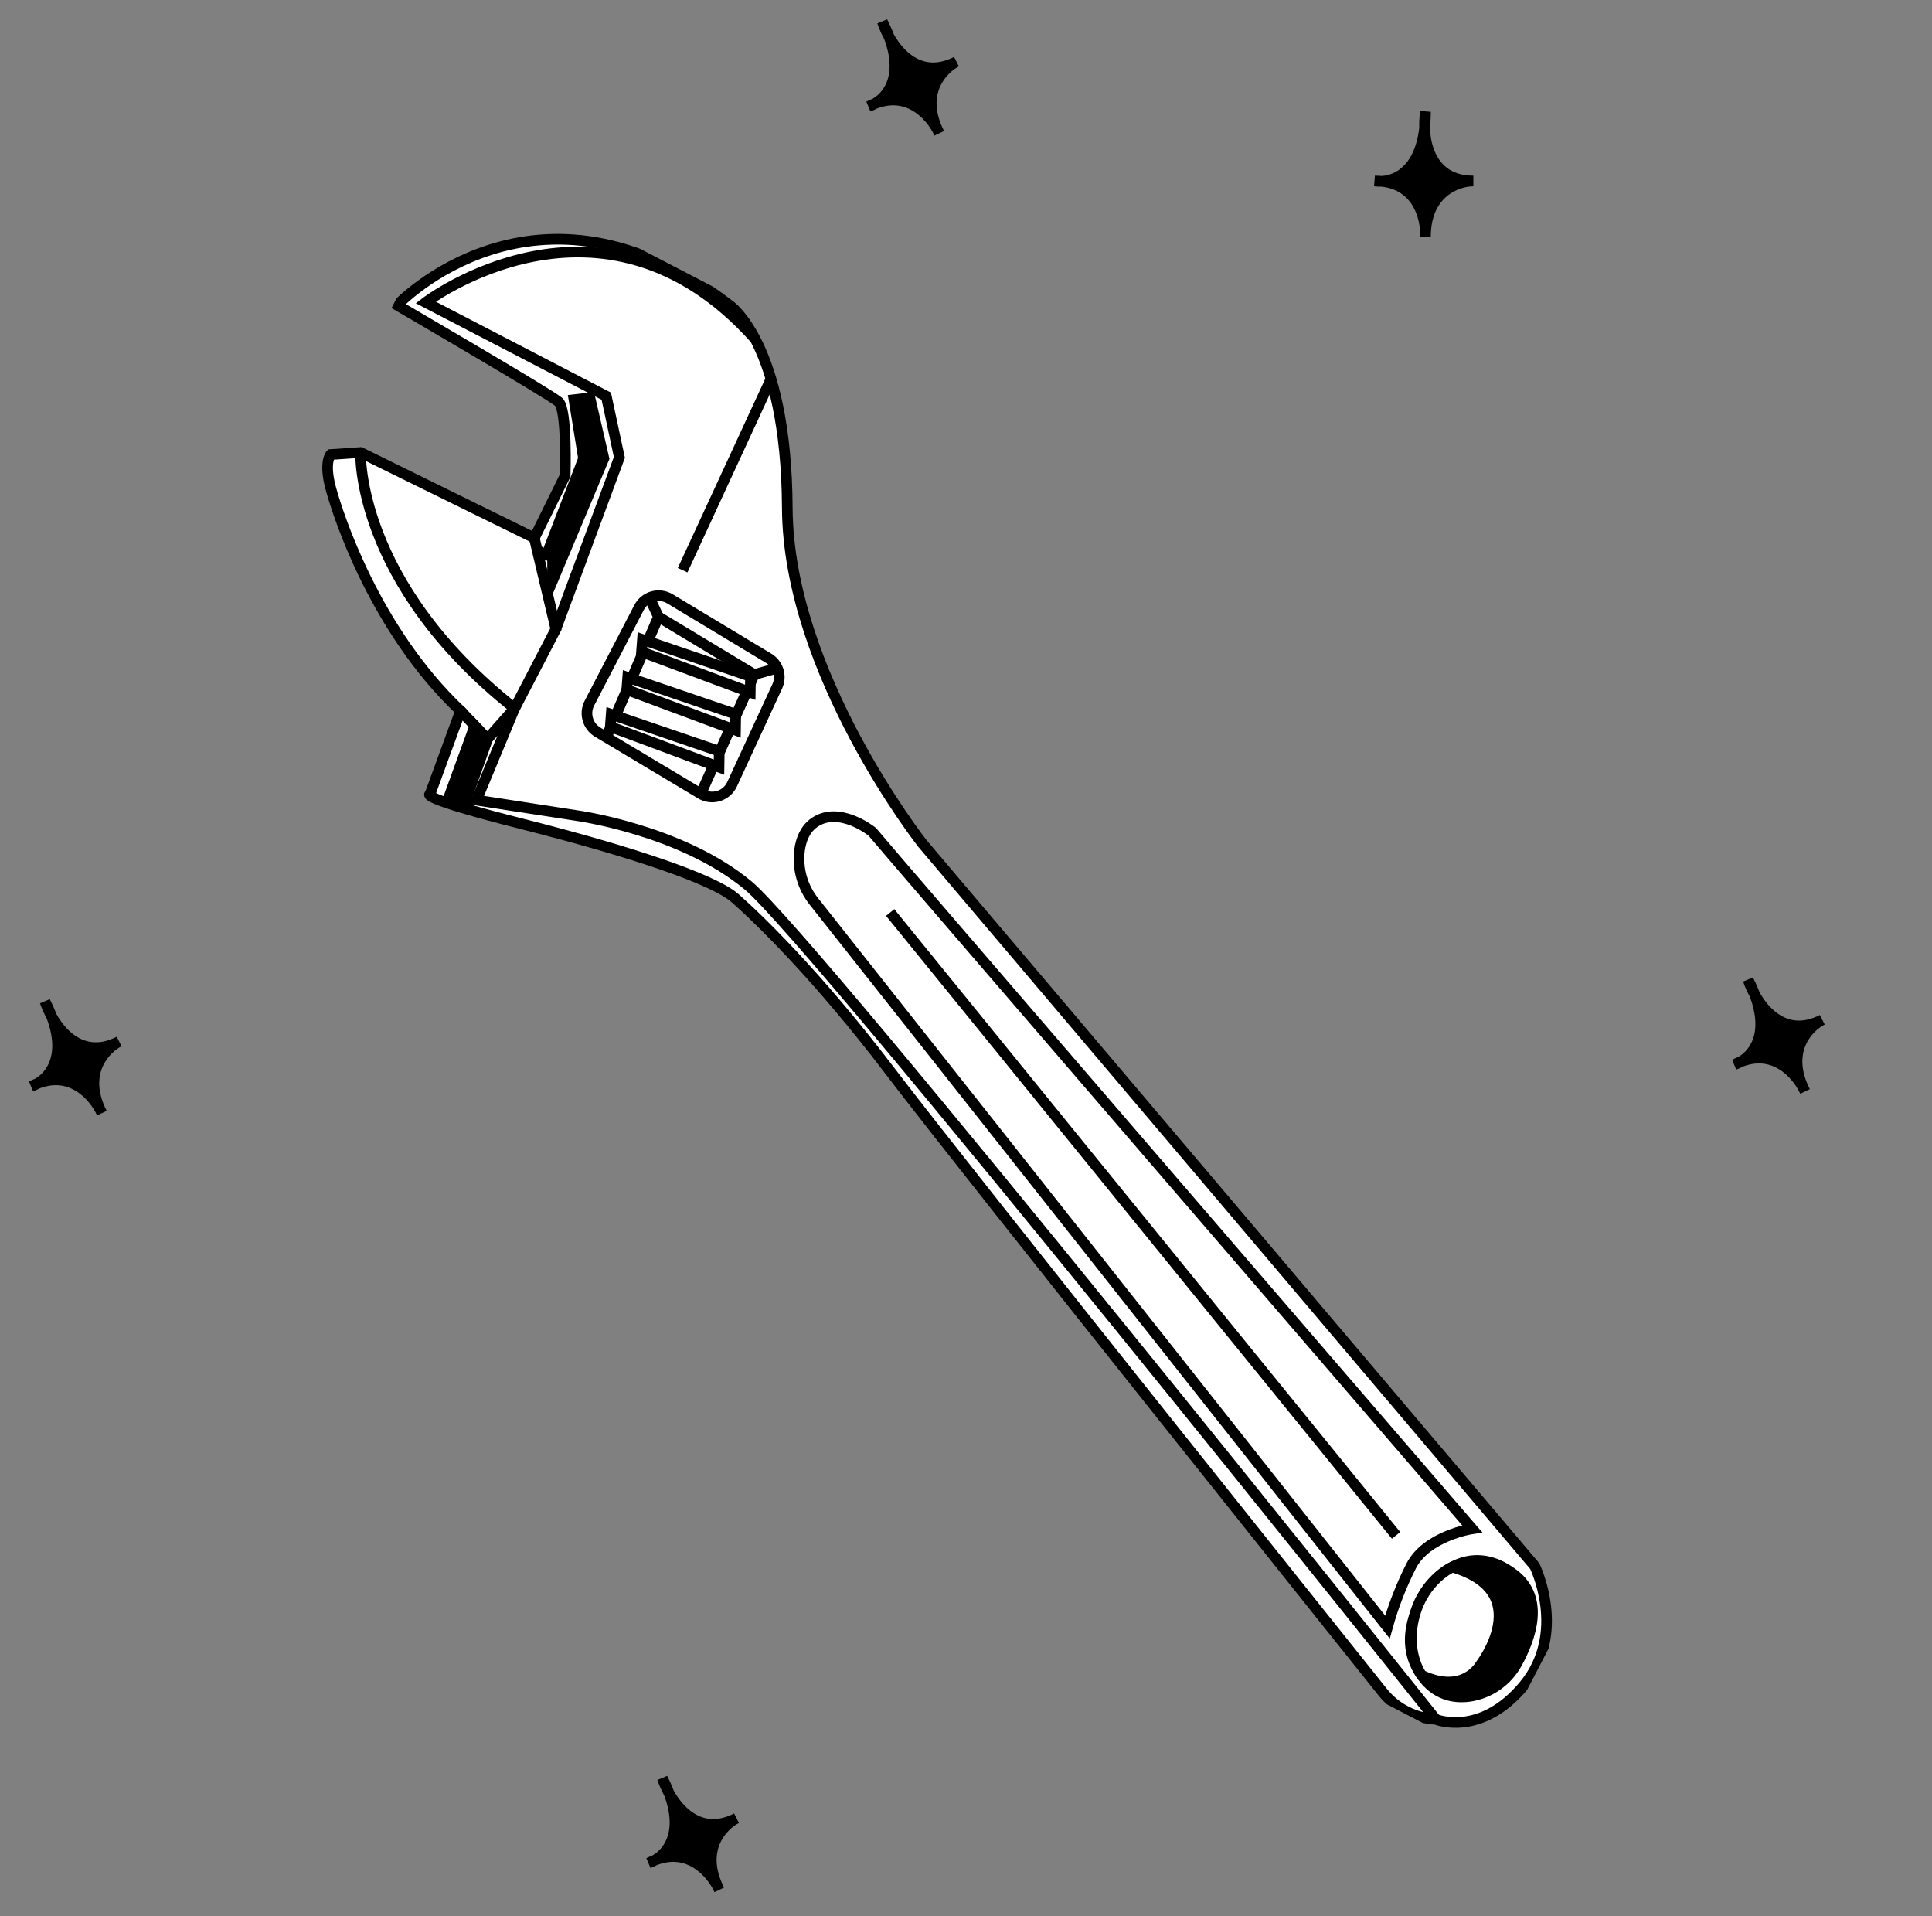 <svg width="363" height="360" viewBox="0 0 363 360" fill="none" xmlns="http://www.w3.org/2000/svg">
<rect x="0" y="0" width="363" height="360" fill="#808080" stroke="none"/>
<path d="M259.602 34.063C259.142 34.086 258.711 34.061 258.327 34C258.771 34 259.196 34.022 259.602 34.063C262.576 33.914 266.787 31.748 267.664 24.051C267.62 22.928 267.692 21.876 267.827 21C267.827 22.102 267.77 23.117 267.664 24.051C267.835 28.482 269.806 34 276.827 34C273.899 34 268.114 36 267.837 43.905C267.84 44.113 267.836 44.311 267.827 44.5C267.827 44.298 267.831 44.1 267.837 43.905C267.798 40.48 266.113 34.727 259.602 34.063Z" fill="black"/>
<path d="M258.327 34C261.494 34.5 267.827 32.6 267.827 21C267.16 25.333 268.027 34 276.827 34C273.827 34 267.827 36.1 267.827 44.5C267.994 41 266.327 34 258.327 34Z" stroke="black" stroke-width="2"/>
<path d="M7.068 203.541C6.668 203.77 6.273 203.943 5.903 204.064C6.299 203.862 6.687 203.688 7.068 203.541C9.65 202.058 12.418 198.216 9.704 190.96C9.156 189.98 8.742 189.009 8.464 188.168C8.965 189.15 9.375 190.08 9.704 190.96C11.868 194.831 16.13 198.852 22.386 195.664C19.777 196.993 15.531 201.402 18.874 208.571C18.97 208.755 19.057 208.933 19.135 209.105C19.043 208.926 18.956 208.747 18.874 208.571C17.283 205.536 13.169 201.176 7.068 203.541Z" fill="black"/>
<path d="M5.903 204.064C8.951 203.071 13.731 198.503 8.464 188.168C9.838 192.331 14.545 199.659 22.386 195.664C19.713 197.026 15.32 201.621 19.135 209.105C17.694 205.911 13.031 200.431 5.903 204.064Z" stroke="black" stroke-width="2"/>
<path d="M123.068 349.46C122.668 349.689 122.273 349.862 121.903 349.983C122.299 349.781 122.687 349.607 123.068 349.46C125.65 347.977 128.418 344.135 125.704 336.879C125.156 335.899 124.742 334.928 124.464 334.087C124.965 335.069 125.375 335.999 125.704 336.879C127.869 340.75 132.13 344.771 138.386 341.583C135.777 342.912 131.531 347.321 134.874 354.49C134.97 354.673 135.057 354.852 135.135 355.024C135.043 354.845 134.956 354.666 134.874 354.49C133.283 351.455 129.169 347.095 123.068 349.46Z" fill="black"/>
<path d="M121.903 349.983C124.951 348.99 129.731 344.422 124.464 334.087C125.838 338.25 130.545 345.578 138.386 341.583C135.713 342.945 131.321 347.54 135.135 355.024C133.694 351.83 129.031 346.35 121.903 349.983Z" stroke="black" stroke-width="2"/>
<path d="M164.395 19.46C163.995 19.689 163.6 19.862 163.23 19.983C163.626 19.781 164.014 19.607 164.395 19.46C166.977 17.977 169.745 14.135 167.031 6.879C166.483 5.899 166.069 4.928 165.791 4.087C166.292 5.069 166.702 5.999 167.031 6.879C169.196 10.75 173.457 14.771 179.713 11.583C177.104 12.912 172.858 17.321 176.201 24.49C176.297 24.674 176.384 24.852 176.462 25.024C176.37 24.845 176.283 24.666 176.201 24.49C174.611 21.455 170.497 17.095 164.395 19.46Z" fill="black"/>
<path d="M163.23 19.983C166.278 18.99 171.058 14.422 165.791 4.087C167.165 8.25 171.872 15.578 179.713 11.583C177.04 12.945 172.648 17.54 176.462 25.024C175.021 21.83 170.358 16.35 163.23 19.983Z" stroke="black" stroke-width="2"/>
<g clip-path="url(#clip0_420:392)">
<path d="M269.756 323.002C269.756 323.002 278.19 326.483 286.356 316.606C294.523 306.729 288.349 294.206 288.349 294.206L173.306 158.454C173.306 158.454 148.074 126.423 147.922 95.401C147.771 64.378 136.995 57.279 136.995 57.279C100.828 29.485 74.618 57.331 74.618 57.331C74.618 57.331 103.299 74.028 104.948 75.489C106.597 76.95 106.186 89.346 106.186 89.346L100.4 101.065L67.75 85.006L62.129 85.392C62.129 85.392 60.815 86.811 62.148 91.736C63.482 96.66 70.374 118.239 86.526 133.538L80.805 149.188C80.805 149.188 78.114 149.736 98.102 154.791C118.09 159.846 134.011 165.108 138.138 168.755C142.266 172.401 153.351 182.96 167.309 201.328C181.266 219.695 259.773 317.869 259.773 317.869C260.979 319.382 262.492 320.622 264.214 321.507C265.935 322.392 267.824 322.902 269.756 323.002Z" fill="white" stroke="black" stroke-width="2" stroke-miterlimit="10"/>
<path d="M67.751 85.006C67.751 85.006 66.803 109.452 96.697 133.085L104.439 118.179L100.382 101.055" stroke="black" stroke-width="2" stroke-miterlimit="10"/>
<path d="M141.85 63.641C113.099 31.516 79.986 56.813 79.986 56.813L113.91 74.431L116.375 85.926L104.439 118.179" stroke="black" stroke-width="2" stroke-miterlimit="10"/>
<path d="M269.756 323.002C269.756 323.002 153.189 176.847 140.57 166.35C127.952 155.852 108.238 153.203 108.238 153.203L89.531 150.317L96.679 133.075L91.578 138.839L86.517 133.51" stroke="black" stroke-width="2" stroke-miterlimit="10"/>
<path d="M144.852 71.211L128.258 107.12" stroke="black" stroke-width="2" stroke-miterlimit="10"/>
<path d="M163.879 156.264C165.526 158.317 276.604 287.208 276.604 287.208C276.604 287.208 268.099 288.497 265.151 294.175C263.286 297.851 261.79 301.703 260.685 305.675L152.977 169.419C151.893 168.075 151.091 166.528 150.617 164.869C150.143 163.211 150.008 161.475 150.22 159.765C150.489 157.745 151.258 155.755 153.02 154.528C157.737 151.272 163.879 156.264 163.879 156.264Z" stroke="black" stroke-width="2" stroke-miterlimit="10"/>
<path d="M125.895 112.514L144.413 123.658C145.286 124.184 145.935 125.012 146.235 125.985C146.535 126.958 146.466 128.007 146.039 128.93L137.552 147.329C137.31 147.856 136.959 148.325 136.523 148.706C136.087 149.088 135.575 149.373 135.021 149.544C134.467 149.714 133.883 149.766 133.306 149.696C132.73 149.626 132.175 149.436 131.676 149.138L112.295 137.546C111.39 137.005 110.726 136.14 110.438 135.127C110.149 134.115 110.258 133.032 110.742 132.099L120.073 114.132C120.334 113.63 120.695 113.186 121.135 112.83C121.575 112.474 122.084 112.212 122.63 112.06C123.176 111.908 123.747 111.87 124.309 111.949C124.871 112.027 125.41 112.219 125.895 112.514Z" stroke="black" stroke-width="2" stroke-miterlimit="10"/>
<path d="M84.006 150.683L89.211 136.337L91.598 138.855L86.998 151.771" fill="black"/>
<path d="M84.006 150.683L89.211 136.337L91.598 138.855L86.998 151.771" stroke="black" stroke-width="2" stroke-miterlimit="10"/>
<path d="M102.84 111.429L113.463 86.118L110.838 74.742L107.847 75.088L109.638 86.135L102.815 103.919" fill="black"/>
<path d="M102.84 111.429L113.463 86.118L110.838 74.742L107.847 75.088L109.638 86.135L102.815 103.919" stroke="black" stroke-width="2" stroke-miterlimit="10"/>
<path d="M100.907 103.268C100.907 103.268 104.157 106.194 106.463 102.797" stroke="black" stroke-width="2" stroke-miterlimit="10"/>
<path d="M122.034 112.3L123.71 115.877L113.916 138.515" stroke="black" stroke-width="2" stroke-miterlimit="10"/>
<path d="M146.049 125.498L141.721 126.728L123.709 115.877" stroke="black" stroke-width="2" stroke-miterlimit="10"/>
<path d="M131.677 149.138L141.722 126.728" stroke="black" stroke-width="2" stroke-miterlimit="10"/>
<path d="M120.711 120.14L120.536 122.456L140.962 130.059L141.007 127.071L120.711 120.14Z" fill="white" stroke="black" stroke-width="2" stroke-miterlimit="10"/>
<path d="M117.938 127.257L117.765 129.568L138.187 137.168L138.232 134.18L117.938 127.257Z" fill="white" stroke="black" stroke-width="2" stroke-miterlimit="10"/>
<path d="M114.841 134.199L114.666 136.515L135.092 144.117L135.137 141.129L114.841 134.199Z" fill="white" stroke="black" stroke-width="2" stroke-miterlimit="10"/>
<path d="M269.141 297.451C269.141 297.451 275.638 289.01 284.439 295.786C290.341 300.319 287.527 307.892 285.035 312.425C284.133 314.099 282.85 315.538 281.29 316.627C279.73 317.717 277.935 318.426 276.05 318.699C273.094 319.087 269.691 318.425 267.089 314.73C261.323 306.513 269.141 297.451 269.141 297.451Z" fill="black" stroke="black" stroke-width="2" stroke-miterlimit="10"/>
<path d="M267.101 314.719C274.975 318.457 278.126 312.833 278.126 312.833C278.126 312.833 288.868 299.019 272.863 294.397C272.863 294.397 267.581 296.732 265.749 303.595C263.917 310.457 267.101 314.719 267.101 314.719Z" fill="white" stroke="black" stroke-width="2" stroke-miterlimit="10"/>
<path d="M167.251 171.425L262.306 288.448" stroke="black" stroke-width="2" stroke-miterlimit="10"/>
<path d="M327.068 199.46C326.668 199.689 326.273 199.862 325.903 199.983C326.299 199.781 326.687 199.607 327.068 199.46C329.65 197.977 332.418 194.135 329.704 186.879C329.156 185.899 328.742 184.928 328.464 184.087C328.965 185.069 329.375 185.999 329.704 186.879C331.869 190.75 336.13 194.771 342.386 191.583C339.777 192.912 335.531 197.321 338.874 204.49C338.97 204.673 339.057 204.852 339.135 205.024C339.043 204.845 338.956 204.666 338.874 204.49C337.283 201.455 333.169 197.095 327.068 199.46Z" fill="black"/>
<path d="M325.903 199.983C328.951 198.99 333.731 194.422 328.464 184.087C329.838 188.25 334.545 195.578 342.386 191.583C339.713 192.945 335.321 197.54 339.135 205.024C337.694 201.83 333.031 196.35 325.903 199.983Z" stroke="black" stroke-width="2"/>
</g>
<defs>
<clipPath id="clip0_420:392">
<rect width="309" height="178" fill="white" transform="translate(88.039 30) rotate(27.445)"/>
</clipPath>
</defs>
</svg>

